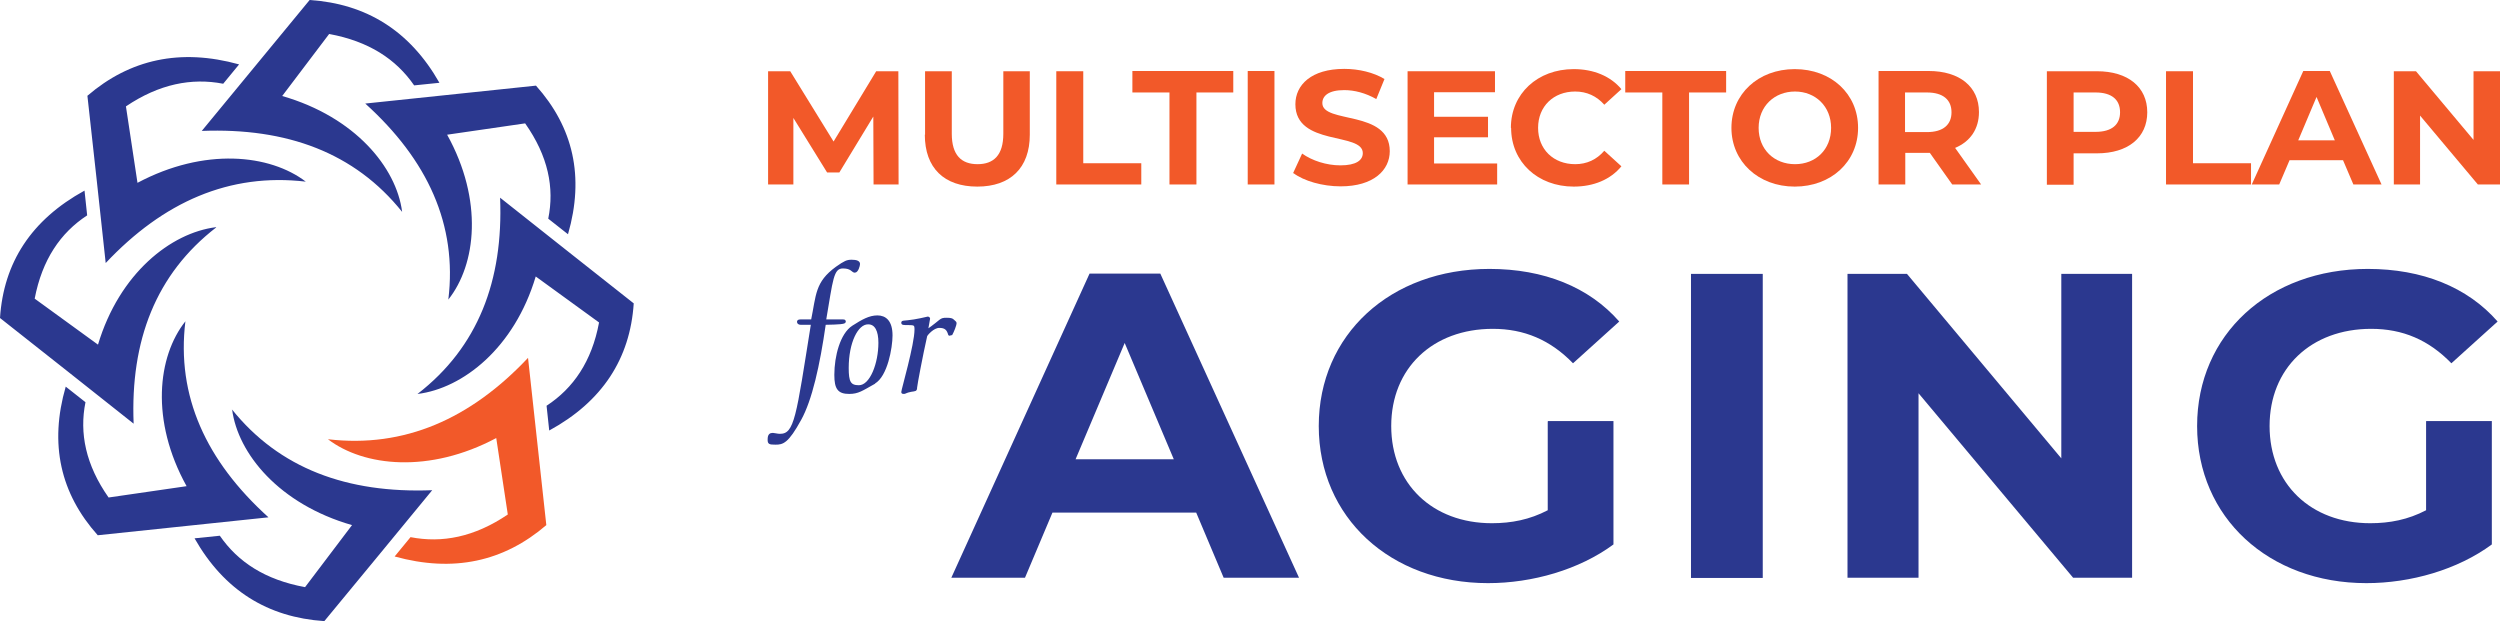 <svg width="161" height="40" viewBox="0 0 161 40" fill="none" xmlns="http://www.w3.org/2000/svg">
<g clip-path="url(#clip0_2059_23732)">
<path d="M11.94 20.691C10.141 22.955 9.676 27.087 12.017 31.31L6.993 32.039C5.52 29.943 5.102 27.892 5.505 25.902L4.233 24.899C3.163 28.606 3.892 31.781 6.295 34.47C9.955 34.09 13.63 33.695 17.289 33.316C13.273 29.685 11.351 25.507 11.94 20.691ZM13.909 14.63C11.009 14.994 7.691 17.592 6.311 22.195L2.233 19.233C2.714 16.726 3.892 14.994 5.613 13.87L5.443 12.275C2.016 14.159 0.233 16.909 0 20.479C2.869 22.742 5.737 25.006 8.606 27.285C8.389 21.937 10.033 17.653 13.925 14.645M19.693 11.698C17.382 9.935 13.165 9.48 8.854 11.774L8.11 6.851C10.249 5.408 12.343 4.998 14.374 5.393L15.398 4.147C11.614 3.099 8.373 3.813 5.629 6.168C6.032 9.768 6.42 13.354 6.807 16.939C10.513 13.004 14.777 11.12 19.693 11.698ZM25.895 13.642C22.84 9.829 18.468 8.219 12.994 8.431C15.305 5.621 17.631 2.81 19.941 0C23.585 0.243 26.391 1.975 28.299 5.332L26.671 5.499C25.508 3.813 23.755 2.659 21.197 2.188L18.173 6.183C22.872 7.535 25.523 10.786 25.895 13.627V13.642ZM28.872 19.294C29.462 14.478 27.539 10.3 23.523 6.669C27.182 6.289 30.857 5.894 34.517 5.515C36.92 8.204 37.649 11.379 36.579 15.085L35.307 14.083C35.711 12.093 35.307 10.057 33.819 7.945L28.795 8.675C31.136 12.898 30.671 17.03 28.872 19.294ZM26.903 25.37C29.803 25.006 33.121 22.423 34.501 17.805L38.579 20.767C38.114 23.274 36.92 25.006 35.199 26.13L35.37 27.725C38.796 25.856 40.58 23.091 40.812 19.537C37.944 17.273 35.075 15.009 32.206 12.731C32.423 18.078 30.78 22.362 26.888 25.37H26.903ZM14.932 26.358C17.987 30.171 22.36 31.781 27.834 31.569C25.523 34.379 23.213 37.19 20.887 40C17.243 39.757 14.436 38.025 12.529 34.668L14.157 34.501C15.32 36.187 17.072 37.341 19.646 37.812L22.67 33.817C17.972 32.465 15.32 29.214 14.948 26.373H14.932V26.358Z" fill="#2B388F"/>
<path d="M21.119 28.287C26.035 28.864 30.299 26.981 34.005 23.046C34.392 26.631 34.795 30.232 35.183 33.817C32.439 36.172 29.198 36.886 25.414 35.837L26.438 34.592C28.469 34.987 30.547 34.592 32.702 33.133L31.958 28.211C27.647 30.505 23.43 30.049 21.119 28.287Z" fill="#F25929"/>
<path d="M75.593 29.578L72.43 22.088L69.267 29.578H75.609H75.593ZM77.051 33.011H67.778L66.01 37.204H61.266L70.166 17.622H74.725L83.656 37.204H78.803L77.035 33.011H77.051Z" fill="#2B388F"/>
<path d="M99.69 27.117H103.907V35.062C101.705 36.688 98.682 37.554 95.829 37.554C89.549 37.554 84.928 33.331 84.928 27.436C84.928 21.542 89.549 17.318 95.922 17.318C99.426 17.318 102.341 18.488 104.279 20.706L101.302 23.395C99.845 21.891 98.154 21.177 96.139 21.177C92.262 21.177 89.595 23.714 89.595 27.436C89.595 31.158 92.247 33.695 96.077 33.695C97.333 33.695 98.511 33.467 99.674 32.86V27.132H99.69V27.117Z" fill="#2B388F"/>
<path d="M113.521 17.638H108.9V37.22H113.521V17.638Z" fill="#2B388F"/>
<path d="M137.307 17.638V37.205H133.508L123.553 25.325V37.205H118.979V17.638H122.809L132.748 29.518V17.638H137.307Z" fill="#2B388F"/>
<path d="M156.256 27.117H160.474V35.062C158.272 36.688 155.248 37.554 152.395 37.554C146.115 37.554 141.494 33.331 141.494 27.436C141.494 21.542 146.115 17.318 152.488 17.318C155.992 17.318 158.908 18.488 160.846 20.706L157.869 23.395C156.411 21.891 154.736 21.177 152.705 21.177C148.829 21.177 146.161 23.714 146.161 27.436C146.161 31.158 148.813 33.695 152.643 33.695C153.899 33.695 155.078 33.467 156.24 32.86V27.132L156.256 27.117Z" fill="#2B388F"/>
<path d="M56.257 11.88L56.241 7.505L54.055 11.105H53.264L51.093 7.596V11.88H49.465V4.588H50.891L53.682 9.115L56.427 4.588H57.854L57.869 11.88H56.257Z" fill="#F25929"/>
<path d="M59.574 8.674V4.588H61.295V8.614C61.295 9.996 61.916 10.573 62.954 10.573C63.993 10.573 64.614 9.996 64.614 8.614V4.588H66.319V8.674C66.319 10.816 65.063 12.017 62.939 12.017C60.815 12.017 59.559 10.832 59.559 8.674" fill="#F25929"/>
<path d="M68.025 4.588H69.762V10.513H73.499V11.88H68.025V4.588Z" fill="#F25929"/>
<path d="M75.314 5.955H72.926V4.572H79.423V5.955H77.05V11.88H75.314V5.955Z" fill="#F25929"/>
<path d="M82.075 4.572H80.353V11.88H82.075V4.572Z" fill="#F25929"/>
<path d="M83.268 11.165L83.857 9.889C84.493 10.345 85.423 10.649 86.322 10.649C87.346 10.649 87.764 10.315 87.764 9.859C87.764 8.492 83.423 9.434 83.423 6.714C83.423 5.469 84.446 4.436 86.57 4.436C87.501 4.436 88.462 4.663 89.16 5.089L88.633 6.38C87.935 5.985 87.222 5.803 86.57 5.803C85.547 5.803 85.159 6.183 85.159 6.638C85.159 7.99 89.501 7.049 89.501 9.737C89.501 10.953 88.462 12.001 86.338 12.001C85.159 12.001 83.965 11.652 83.299 11.15" fill="#F25929"/>
<path d="M96.417 10.528V11.88H90.648V4.588H96.277V5.94H92.354V7.52H95.828V8.842H92.354V10.528H96.417Z" fill="#F25929"/>
<path d="M97.301 8.234C97.301 6.031 99.022 4.451 101.348 4.451C102.635 4.451 103.72 4.907 104.418 5.742L103.317 6.745C102.821 6.183 102.185 5.894 101.441 5.894C100.045 5.894 99.053 6.851 99.053 8.234C99.053 9.616 100.045 10.573 101.441 10.573C102.185 10.573 102.821 10.285 103.317 9.708L104.418 10.71C103.72 11.561 102.635 12.017 101.348 12.017C99.037 12.017 97.316 10.437 97.316 8.234H97.301Z" fill="#F25929"/>
<path d="M107.054 5.955H104.666V4.572H111.163V5.955H108.775V11.88H107.054V5.955Z" fill="#F25929"/>
<path d="M117.923 8.234C117.923 6.851 116.916 5.894 115.598 5.894C114.279 5.894 113.256 6.836 113.256 8.234C113.256 9.632 114.264 10.573 115.598 10.573C116.931 10.573 117.923 9.632 117.923 8.234ZM111.504 8.234C111.504 6.061 113.225 4.451 115.582 4.451C117.939 4.451 119.66 6.046 119.66 8.234C119.66 10.421 117.923 12.017 115.582 12.017C113.241 12.017 111.504 10.406 111.504 8.234Z" fill="#F25929"/>
<path d="M124.095 5.955H122.684V8.507H124.095C125.15 8.507 125.677 8.021 125.677 7.231C125.677 6.441 125.15 5.955 124.095 5.955ZM125.723 11.88L124.281 9.844H122.7V11.88H120.979V4.572H124.204C126.204 4.572 127.445 5.59 127.445 7.216C127.445 8.309 126.886 9.115 125.909 9.525L127.584 11.88H125.723Z" fill="#F25929"/>
<path d="M136.532 7.231C136.532 6.426 136.005 5.955 134.951 5.955H133.54V8.492H134.951C136.005 8.492 136.532 8.021 136.532 7.231ZM138.284 7.231C138.284 8.857 137.044 9.875 135.044 9.875H133.54V11.895H131.818V4.588H135.044C137.044 4.588 138.284 5.606 138.284 7.231Z" fill="#F25929"/>
<path d="M139.492 4.588H141.229V10.513H144.966V11.88H139.492V4.588Z" fill="#F25929"/>
<path d="M150.363 9.039L149.185 6.243L148.006 9.039H150.379H150.363ZM150.906 10.315H147.448L146.781 11.88H145.014L148.332 4.572H150.038L153.371 11.88H151.557L150.89 10.315H150.906Z" fill="#F25929"/>
<path d="M161 4.588V11.88H159.574L155.852 7.444V11.88H154.162V4.588H155.589L159.295 9.009V4.588H161Z" fill="#F25929"/>
<path d="M52.287 20.646C52.628 18.99 52.535 18.2 53.869 17.228C54.411 16.848 54.551 16.787 54.846 16.787C55.14 16.787 55.326 16.848 55.326 17C55.326 17.106 55.218 17.501 55.047 17.501C54.892 17.501 54.846 17.228 54.288 17.228C53.605 17.228 53.59 18.018 53.14 20.631H54.257C54.365 20.631 54.411 20.631 54.411 20.722C54.411 20.813 54.039 20.843 53.124 20.858C52.737 23.547 52.241 25.75 51.543 27.011C50.721 28.515 50.395 28.576 49.946 28.576C49.527 28.576 49.496 28.546 49.496 28.302C49.496 27.999 49.605 27.938 49.775 27.938C49.853 27.938 50.07 27.999 50.225 27.999C51.233 27.999 51.326 26.859 52.287 20.858H51.574C51.45 20.858 51.388 20.798 51.388 20.737C51.388 20.691 51.388 20.631 51.543 20.631H52.303H52.287V20.646Z" fill="#2B388F"/>
<path d="M52.287 20.646C52.628 18.99 52.535 18.2 53.869 17.228C54.411 16.848 54.551 16.787 54.846 16.787C55.14 16.787 55.326 16.848 55.326 17C55.326 17.106 55.218 17.501 55.047 17.501C54.892 17.501 54.846 17.228 54.288 17.228C53.605 17.228 53.59 18.018 53.14 20.631H54.257C54.365 20.631 54.411 20.631 54.411 20.722C54.411 20.813 54.039 20.843 53.124 20.858C52.737 23.547 52.241 25.75 51.543 27.011C50.721 28.515 50.395 28.576 49.946 28.576C49.527 28.576 49.496 28.546 49.496 28.302C49.496 27.999 49.605 27.938 49.775 27.938C49.853 27.938 50.07 27.999 50.225 27.999C51.233 27.999 51.326 26.859 52.287 20.858H51.574C51.45 20.858 51.388 20.798 51.388 20.737C51.388 20.691 51.388 20.631 51.543 20.631H52.303H52.287V20.646Z" stroke="#2B388F" stroke-width="0.12" stroke-miterlimit="10"/>
<path d="M55.9 20.828C55.202 20.828 54.597 22.043 54.597 23.699C54.597 24.58 54.721 24.869 55.311 24.869C56.086 24.869 56.629 23.395 56.629 22.074C56.629 21.299 56.396 20.828 55.915 20.828H55.9ZM56.303 24.671C55.512 25.112 55.264 25.309 54.69 25.309C54.008 25.309 53.791 25.036 53.791 24.14C53.791 22.955 54.163 21.512 54.923 21.025C55.543 20.63 55.993 20.372 56.505 20.372C57.016 20.372 57.419 20.691 57.419 21.603C57.419 22.393 57.094 24.216 56.303 24.656" fill="#2B388F"/>
<path d="M55.9 20.828C55.202 20.828 54.597 22.043 54.597 23.699C54.597 24.58 54.721 24.869 55.311 24.869C56.086 24.869 56.629 23.395 56.629 22.074C56.629 21.299 56.396 20.828 55.915 20.828H55.9ZM56.303 24.671C55.512 25.112 55.264 25.309 54.69 25.309C54.008 25.309 53.791 25.036 53.791 24.14C53.791 22.955 54.163 21.512 54.923 21.025C55.543 20.63 55.993 20.372 56.505 20.372C57.016 20.372 57.419 20.691 57.419 21.603C57.419 22.393 57.094 24.216 56.303 24.656V24.671Z" stroke="#2B388F" stroke-width="0.12" stroke-miterlimit="10"/>
<path d="M61.125 21.557C61.032 21.208 60.877 21.056 60.489 21.056C60.102 21.056 59.683 21.542 59.652 21.633C59.373 22.864 59.016 24.763 59.001 24.96C59.001 25.158 58.939 25.127 58.675 25.173C58.35 25.234 58.288 25.31 58.226 25.31C58.148 25.31 58.102 25.31 58.102 25.249C58.102 25.112 58.954 22.195 58.954 21.223C58.954 20.904 58.908 20.874 58.474 20.874C58.164 20.874 58.102 20.874 58.102 20.782C58.102 20.676 58.195 20.737 58.861 20.631C59.497 20.524 59.699 20.448 59.745 20.448C59.792 20.448 59.838 20.479 59.838 20.524C59.838 20.585 59.714 21.147 59.714 21.269C60.676 20.6 60.52 20.524 60.955 20.524C61.218 20.524 61.311 20.555 61.373 20.615C61.482 20.706 61.544 20.767 61.544 20.798C61.544 20.95 61.373 21.36 61.28 21.527L61.094 21.557H61.125Z" fill="#2B388F"/>
<path d="M61.125 21.557C61.032 21.208 60.877 21.056 60.489 21.056C60.102 21.056 59.683 21.542 59.652 21.633C59.373 22.864 59.016 24.763 59.001 24.96C59.001 25.158 58.939 25.127 58.675 25.173C58.35 25.234 58.288 25.31 58.226 25.31C58.148 25.31 58.102 25.31 58.102 25.249C58.102 25.112 58.954 22.195 58.954 21.223C58.954 20.904 58.908 20.874 58.474 20.874C58.164 20.874 58.102 20.874 58.102 20.782C58.102 20.676 58.195 20.737 58.861 20.631C59.497 20.524 59.699 20.448 59.745 20.448C59.792 20.448 59.838 20.479 59.838 20.524C59.838 20.585 59.714 21.147 59.714 21.269C60.676 20.6 60.52 20.524 60.955 20.524C61.218 20.524 61.311 20.555 61.373 20.615C61.482 20.706 61.544 20.767 61.544 20.798C61.544 20.95 61.373 21.36 61.28 21.527L61.094 21.557H61.125Z" stroke="#2B388F" stroke-width="0.12" stroke-miterlimit="10"/>
</g>
<defs>
<clipPath id="clip0_2059_23732">
<rect width="161" height="40" fill="white"/>
</clipPath>
</defs>
</svg>
